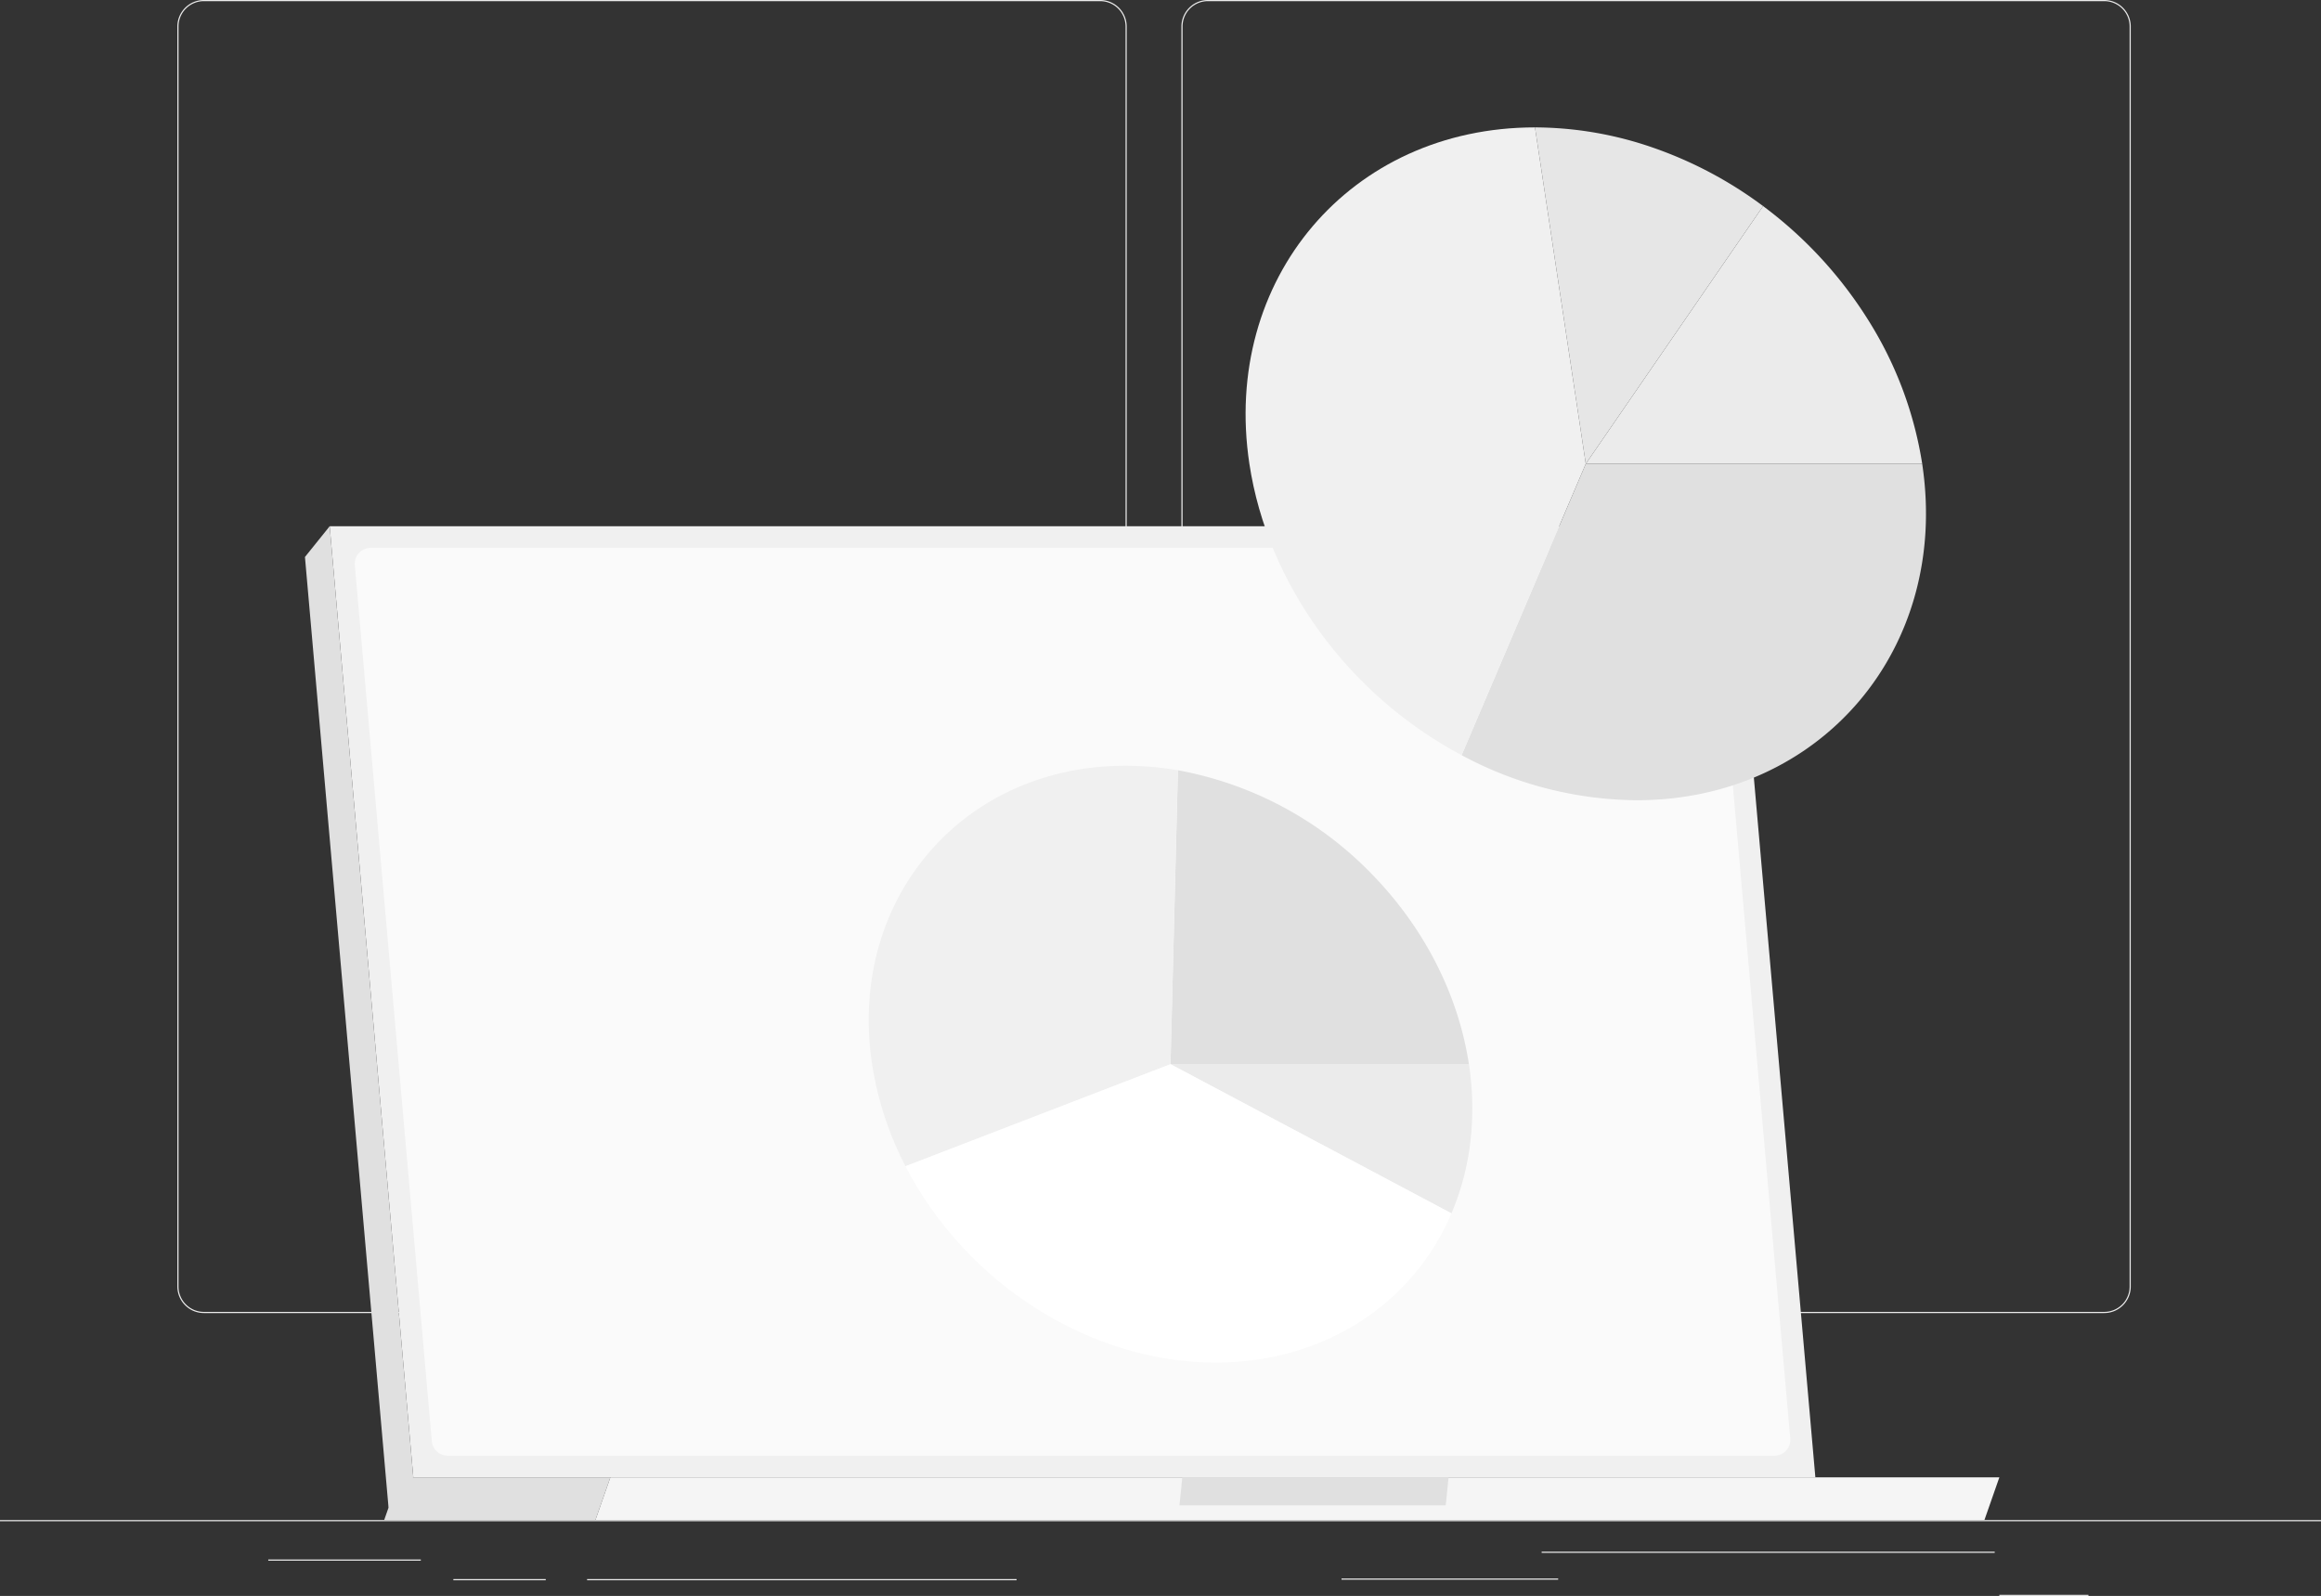 <svg xmlns="http://www.w3.org/2000/svg" width="500" height="343.791" viewBox="0 0 500 343.791"><rect x="0" y="0" width="500" height="343.791" fill="#333333" stroke="none"/><g id="Background_Complete" data-name="Background Complete" transform="translate(0 -54.953)"><g id="Group_1" data-name="Group 1"><rect id="Rectangle_1" data-name="Rectangle 1" width="500" height="0.25" transform="translate(0 382.398)" fill="#ebebeb"></rect><rect id="Rectangle_2" data-name="Rectangle 2" width="97.597" height="0.25" transform="translate(332.111 389.208)" fill="#ebebeb"></rect><rect id="Rectangle_3" data-name="Rectangle 3" width="46.667" height="0.25" transform="translate(289 394.986)" fill="#ebebeb"></rect><rect id="Rectangle_4" data-name="Rectangle 4" width="19.192" height="0.25" transform="translate(430.709 398.494)" fill="#ebebeb"></rect><rect id="Rectangle_5" data-name="Rectangle 5" width="92.527" height="0.25" transform="translate(126.473 395.111)" fill="#ebebeb"></rect><rect id="Rectangle_6" data-name="Rectangle 6" width="19.903" height="0.25" transform="translate(97.667 395.111)" fill="#ebebeb"></rect><rect id="Rectangle_7" data-name="Rectangle 7" width="32.862" height="0.25" transform="translate(57.792 390.888)" fill="#ebebeb"></rect><path id="Path_1" data-name="Path 1" d="M237.014,337.8H43.915a5.715,5.715,0,0,1-5.708-5.708V60.66a5.714,5.714,0,0,1,5.708-5.707h193.1a5.714,5.714,0,0,1,5.707,5.707V332.092A5.715,5.715,0,0,1,237.014,337.8ZM43.915,55.2a5.463,5.463,0,0,0-5.458,5.457V332.092a5.464,5.464,0,0,0,5.458,5.458h193.1a5.463,5.463,0,0,0,5.457-5.458V60.66a5.463,5.463,0,0,0-5.457-5.457Z" fill="#ebebeb"></path><path id="Path_2" data-name="Path 2" d="M453.31,337.8h-193.1a5.714,5.714,0,0,1-5.707-5.708V60.66a5.713,5.713,0,0,1,5.707-5.707h193.1a5.714,5.714,0,0,1,5.709,5.707V332.092A5.715,5.715,0,0,1,453.31,337.8ZM260.212,55.2a5.463,5.463,0,0,0-5.457,5.457V332.092a5.463,5.463,0,0,0,5.457,5.458h193.1a5.464,5.464,0,0,0,5.459-5.458V60.66A5.464,5.464,0,0,0,453.31,55.2Z" fill="#ebebeb"></path></g><g id="Group_5" data-name="Group 5"><g id="Group_2" data-name="Group 2"><path id="Path_3" data-name="Path 3" d="M391.073,373.195H89.034L71.023,168.31h302.04Z" fill="#f0f0f0"></path><path id="Path_4" data-name="Path 4" d="M83.7,379.721l5.337-6.527L71.023,168.31l-5.328,6.626Z" fill="#e0e0e0"></path><path id="Path_5" data-name="Path 5" d="M93.025,365.416,76.434,176.685a3.4,3.4,0,0,1,3.389-3.7H365.682a3.4,3.4,0,0,1,3.389,3.1L385.662,364.82a3.4,3.4,0,0,1-3.389,3.7H96.414A3.4,3.4,0,0,1,93.025,365.416Z" fill="#fafafa"></path><path id="Path_6" data-name="Path 6" d="M131.486,373.195H85.979l-3.218,9.2h45.507Z" fill="#e0e0e0"></path><path id="Path_7" data-name="Path 7" d="M131.486,373.195H430.709l-3.218,9.2H128.268Z" fill="#f5f5f5"></path><path id="Path_8" data-name="Path 8" d="M254.7,373.195H312.06l-.617,6.026H254.085Z" fill="#e0e0e0"></path></g><g id="Group_3" data-name="Group 3"><path id="Path_9" data-name="Path 9" d="M341.617,154.864h72.47c6.005,39.756-21.768,72.47-61.523,72.47a80.8,80.8,0,0,1-37.7-9.709Z" fill="#e0e0e0"></path><path id="Path_10" data-name="Path 10" d="M341.617,154.864l38.2-55.515a90.306,90.306,0,0,1,22.857,24.888,81.837,81.837,0,0,1,11.416,30.627Z" fill="#ebebeb"></path><path id="Path_11" data-name="Path 11" d="M341.617,154.864,330.671,82.395a78.177,78.177,0,0,1,25.446,4.37,87.635,87.635,0,0,1,23.7,12.584Z" fill="#e6e6e6"></path><path id="Path_12" data-name="Path 12" d="M341.617,154.864l-26.755,62.761c-24.347-12.93-41.809-36.9-45.715-62.761-6.005-39.755,21.768-72.469,61.524-72.469Z" fill="#f0f0f0"></path></g><g id="Group_4" data-name="Group 4"><path id="Path_13" data-name="Path 13" d="M252.155,284.19H316.44a62.684,62.684,0,0,1,.323,16.638,56.121,56.121,0,0,1-4.081,15.5Z" fill="#ebebeb"></path><path id="Path_14" data-name="Path 14" d="M252.155,284.19l1.6-63.309a77.359,77.359,0,0,1,41.4,21.987c11.461,11.575,19,26.212,21.282,41.322Z" fill="#e0e0e0"></path><path id="Path_15" data-name="Path 15" d="M252.155,284.19l-57.087,21.987a71.466,71.466,0,0,1-7.2-21.987c-5.327-35.266,19.309-64.285,54.575-64.285a66.925,66.925,0,0,1,11.31.976Z" fill="#f0f0f0"></path><path id="Path_16" data-name="Path 16" d="M252.155,284.19l60.527,32.142c-8.468,19.866-27.879,32.143-50.817,32.143-26.962,0-53.749-16.962-66.8-42.3Z" fill="#fff"></path></g></g></g></svg>